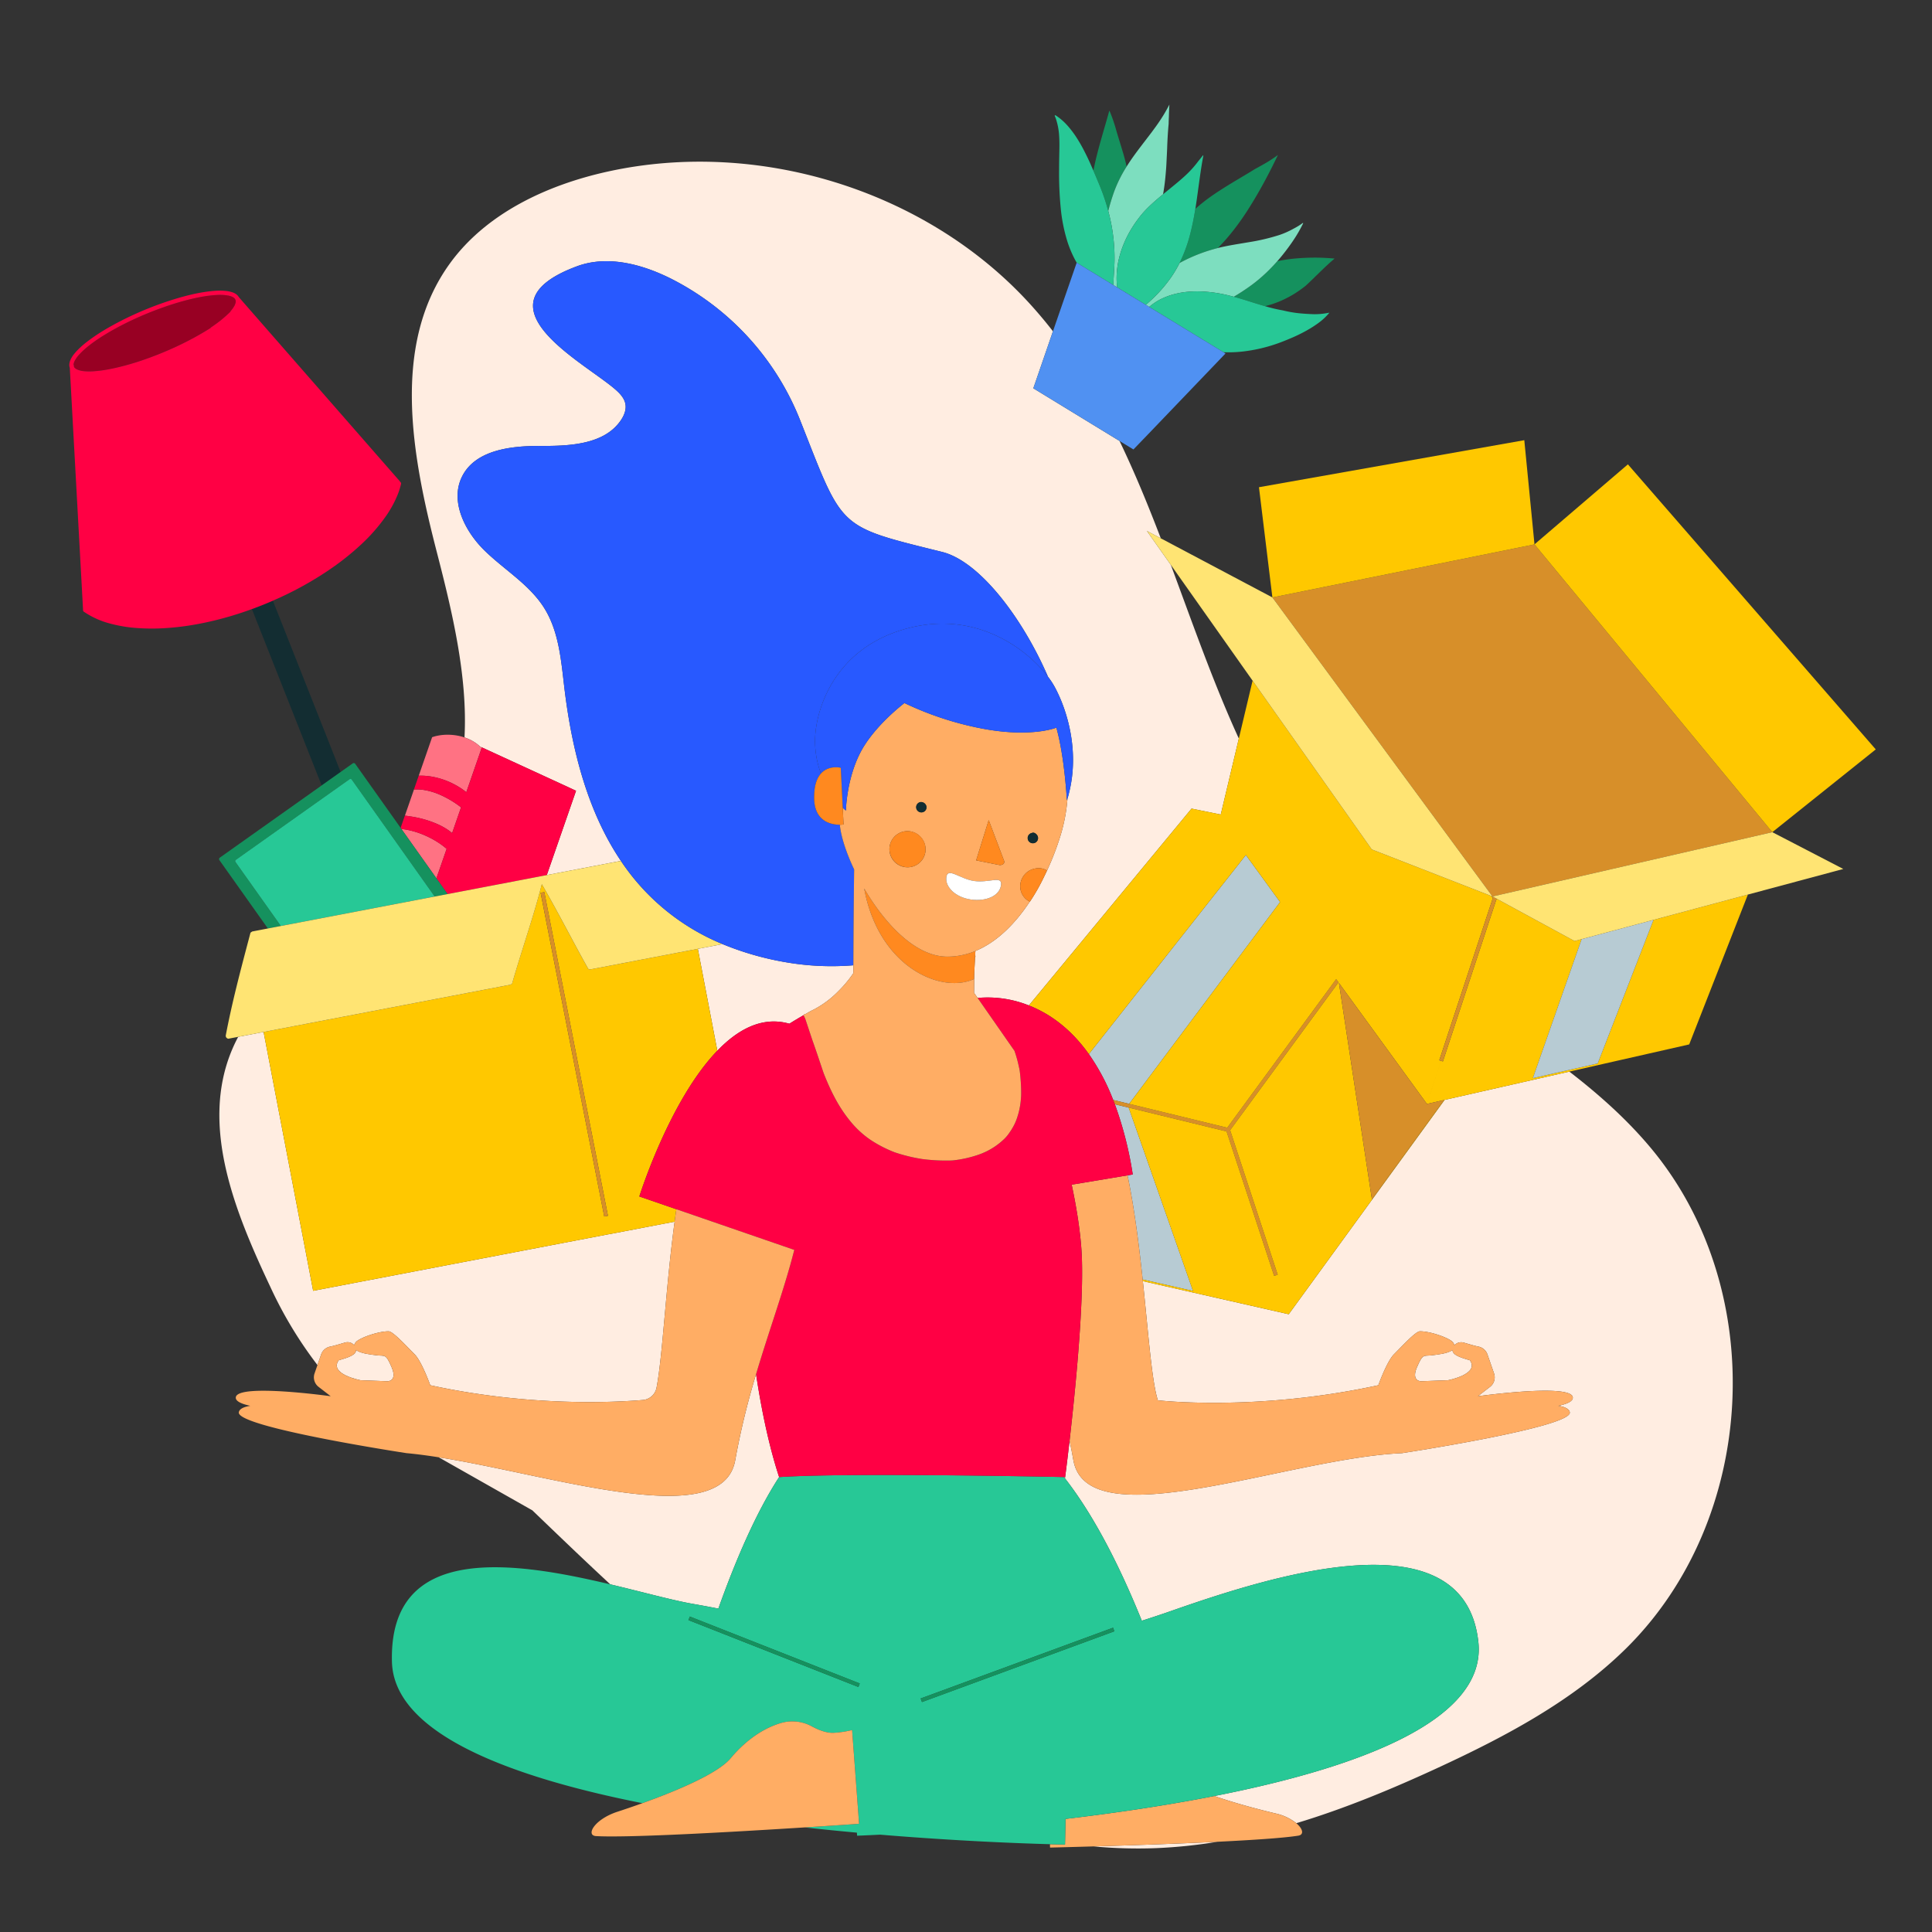 <?xml version="1.0" encoding="UTF-8"?>
<svg xmlns="http://www.w3.org/2000/svg" id="Calque_1" data-name="Calque 1" viewBox="0 0 1021 1021">
  <rect x="0" y="0" width="1021" height="1021" fill="#333333" stroke="none"/>
  <defs>
    <style>.cls-1,.cls-12,.cls-8{fill:none;}.cls-2{fill:#ffede1;}.cls-3{fill:#b7cbd3;}.cls-4{fill:#d78f29;}.cls-5{fill:#ffc800;}.cls-6{fill:#ffe473;}.cls-7{fill:#15915e;}.cls-8{stroke:#599dae;}.cls-12,.cls-8{stroke-linecap:round;stroke-linejoin:round;stroke-width:0;}.cls-9{fill:#7ddebf;}.cls-10{fill:#27c896;}.cls-11{fill:#5091f2;}.cls-12{stroke:#3a5779;}.cls-13{fill:#3a5779;}.cls-14{fill:#132d32;}.cls-15{fill:#980023;}.cls-16{fill:#f04;}.cls-17{fill:#ff7283;}.cls-18{fill:#a47257;}.cls-19{fill:#ffa288;}.cls-20{fill:#ffad64;}.cls-21{fill:#2859ff;}.cls-22{fill:#ff891f;}.cls-23{fill:#fff;}.cls-24{fill:#122d32;}</style>
  </defs>
  <title>demenagement</title>
  <path class="cls-1" d="M654.68,390.3l7.276-30.6-43.229-61.219C630.241,329.394,641.136,360.7,654.68,390.3Z"></path>
  <path class="cls-2" d="M681.056,694.526h0v0l-77.1-17.491c2.984,28.247,4.755,53.234,7.95,62.99,0,0,51.749,6.1,116.5-7.971,0,0,4.463-12.557,8.269-16.363,4.223-4.223,11.437-12.14,13.724-12.14,5.9,0,15.835,3.7,17.419,5.806a4.362,4.362,0,0,1,.788,1.547,4.884,4.884,0,0,1,4.906-1.383c2.378.664,5.4,1.629,7.874,2.132a6.275,6.275,0,0,1,4.681,4.107l3.484,10.054a6.336,6.336,0,0,1-2.115,7.089l-6.422,4.957s49.089-6.862,50.145.528c.3,2.077-2.909,3.528-7.672,4.542,3.385.522,5.725,1.559,6.088,3.376,1.583,7.918-88.677,21.641-88.677,21.641-60.312,2.639-166.269,45.57-173.659,3.695q-.925-5.242-2-10.318c-1.334,11.639-2.336,19.259-2.336,19.259l-.108.67c16.225,20.8,29.906,48.708,40.62,75.257,5.609-1.8,10.84-3.536,15.549-5.185,52.783-18.489,154.907-51.181,162.3,16.383,4.552,41.622-63.961,66.6-139.553,81.445,11,3.776,23.134,7,32.491,9.229a26.6,26.6,0,0,1,10.858,5.116c25.743-7.752,50.824-18.185,75.168-29.443,35.6-16.466,70.844-35.219,98.635-62.455,70.06-68.662,76.26-189.775,13.561-264.9-12.666-15.175-27.387-28.268-43.076-40.393l-65.912,14.952Z"></path>
  <path class="cls-2" d="M379.633,850.094c8.979-25.215,19.846-50.622,32.107-69.51h0c-5.086-15.494-9.142-34.217-12.181-54.364a404.213,404.213,0,0,0-11.008,45.422c-6.737,38.178-95.4,8.219-156.712-1.513l49.49,28.038c13.624,13.1,27.287,26.226,41.177,39.106,17.317,4.11,32.973,8.469,43.795,10.343C370.3,848.31,374.786,849.146,379.633,850.094Z"></path>
  <path class="cls-2" d="M190.607,729.416l14.252.528s5.278,0,2.111-7.39-3.473-5.778-7.918-6.334c-2.8-.349-8.5-.9-10.878-2.789-.024,2.494-3.349,3.762-9.18,5.428C173.716,726.249,190.607,729.416,190.607,729.416Z"></path>
  <path class="cls-2" d="M249.86,391.673a.675.675,0,0,0-.08-.041,22.521,22.521,0,0,1,2.021,1.306,20.207,20.207,0,0,1,1.719,1.42.32.32,0,0,0,.188.206.623.623,0,0,0,.1.049.139.139,0,0,0,.044.017l.788.363.008-.023,39.9,18.355.124.058,4.872,2.243,4.879,2.274-15.457,44.552,39.158-7.5c-16.854-24.977-25.729-56.615-29.9-91.634-1.719-14.452-2.889-29.614-10.605-41.954-7.772-12.43-21.05-20.16-31.539-30.4s-18.474-26.223-11.826-39.288c7.07-13.894,25.711-16.085,41.3-16.013s33.944-.739,42.624-13.688c1.626-2.426,2.809-5.339,2.365-8.226-.542-3.524-3.331-6.227-6.059-8.523-17.256-14.528-74.328-44.141-19.646-64.486,16.184-6.021,34.468-1.161,49.9,6.591a142.636,142.636,0,0,1,67.871,74.148c23.245,58.676,19.17,56.257,75.27,70.2,19.642,4.881,42.3,34.481,55.937,65.929a42.723,42.723,0,0,1,3.459,5.237c6.789,12.427,13.236,34.077,7.682,56.12q-.357,1.577-.832,3.057a89.388,89.388,0,0,1-3.77,19.808,142.878,142.878,0,0,1-8.626,21.541,103.554,103.554,0,0,1-7.465,13.13c-.018-.008-.034-.02-.052-.028-7.554,11.43-17.192,21.346-28.755,26.092l-.116,2.248a1.644,1.644,0,0,1-.037,1.3l-.035.087-.341,6.627-.179,11.843,1.89,2.713a58.5,58.5,0,0,1,27.093,3.956L629.69,427.328l15.441,3.126L654.68,390.3c-13.544-29.6-24.439-60.906-35.953-91.816l-12.637-17.9,7.356,3.9c-6.708-17.51-13.778-34.791-21.816-51.455L546.079,205.2l10.373-30.13c-4.309-5.538-8.857-10.923-13.694-16.124-54.494-58.586-142.259-85.665-221.4-68.313-32.441,7.113-64.569,22.219-83.7,48.734-31.021,43-19.965,101.486-6.8,152.462,8.177,31.653,16.337,65.8,14.615,97.885.456.154.91.314,1.356.492A23.743,23.743,0,0,1,249.86,391.673Z"></path>
  <path class="cls-2" d="M562.3,780.62l.6-.036-.639-.014Z"></path>
  <path class="cls-2" d="M750.918,729.943l14.252-.528s16.891-3.167,11.613-10.557c-5.831-1.666-9.155-2.934-9.18-5.428-2.376,1.885-8.082,2.44-10.878,2.789-4.444.556-4.751-1.056-7.918,6.334S750.918,729.943,750.918,729.943Z"></path>
  <path class="cls-2" d="M611.054,976.673a263.074,263.074,0,0,0,32.242-3.349c-22.117,1.081-47.446,1.918-65.3,2.443A251.09,251.09,0,0,0,611.054,976.673Z"></path>
  <path class="cls-2" d="M414.938,540.45c.744.156,1.49.333,2.237.526,2.394-1.491,4.937-3.02,7.55-4.519v0c0-.393.467-.366,1.384-.787a34.666,34.666,0,0,1,3.947-2.163,51.477,51.477,0,0,0,13.011-9.718,61.765,61.765,0,0,0,7.9-9.5q.007-2.017.016-4.169a141.278,141.278,0,0,1-35.272-1.531,156.025,156.025,0,0,1-33.856-9.655l-13.071,2.5,10.3,53.835C389.556,544.384,401.658,537.67,414.938,540.45Z"></path>
  <path class="cls-2" d="M174.468,711.639c2.514-.517,5.583-1.5,7.963-2.161a4.667,4.667,0,0,1,4.754,1.406,4.391,4.391,0,0,1,.783-1.527c1.583-2.111,11.517-5.806,17.419-5.806,2.287,0,9.5,7.917,13.724,12.14,3.806,3.806,8.269,16.363,8.269,16.363,52.1,11.326,96.847,9.105,112.341,7.805a8.064,8.064,0,0,0,7.251-6.538c3.269-17.19,4.876-53.183,9.542-87.711l-34.393,6.58,0-.024L165.494,682.15,139.307,545.358l-13.421,2.569c-1.211,2.277-2.332,4.616-3.343,7.032-16.858,40.29,1.679,85.612,20.336,125.142a217.455,217.455,0,0,0,24.89,41.284l1.951-5.63A6.342,6.342,0,0,1,174.468,711.639Z"></path>
  <path class="cls-3" d="M596.726,583.347,676.49,476.7l-18.081-24.861L575.439,557.059A112.788,112.788,0,0,1,588.295,581.3Z"></path>
  <path class="cls-3" d="M598.625,620.681l-2.751.459c3.631,17.546,6.063,36.938,7.987,55.047l26.614,6.039-34-96.883-7.3-1.777A192.693,192.693,0,0,1,598.625,620.681Z"></path>
  <path class="cls-4" d="M589.17,583.566l7.3,1.777,51.722,12.586,25.139,76.341,1.9-.625L650.08,597.262l57.275-78.125-1.235-1.7-57.565,78.521-51.829-12.612-8.432-2.052C588.589,582.044,588.882,582.8,589.17,583.566Z"></path>
  <polygon class="cls-4" points="788.73 473.752 936.582 439.781 936.602 439.776 810.924 287.68 672.418 315.722 672.418 315.722 788.73 473.752"></polygon>
  <path class="cls-5" d="M923.7,472.748l-49.865,13.374-29.489,75.868-34.289,7.778,25.784-73.456-3.737,1L791.28,475.137l-.474.115-28.28,85.68-.949-.313-7.5,22.764,9.072-2.058-38.138,52.538-17.421-114.4,46.485,63.918,7.5-22.766-.949-.313L788.91,474.62l-.819-1.117-63.154-24.609L661.956,359.7l-7.276,30.6-9.549,40.154-15.441-3.126L543.739,531.345c10.186,3.989,21.633,11.574,31.7,25.713l82.971-105.223L676.49,476.7l-79.764,106.65,51.829,12.612,57.565-78.521,1.235,1.7L650.08,597.262l25.153,76.382-1.9.625-25.139-76.341-51.722-12.586,34,96.883-26.614-6.039q.045.425.09.849l77.1,17.491v0h0l82.373-113.264,65.912-14.952,63.36-14.373Z"></path>
  <polygon class="cls-3" points="810.054 569.767 844.343 561.989 873.832 486.121 835.838 496.311 810.054 569.767"></polygon>
  <polygon class="cls-4" points="788.73 473.752 788.73 473.752 788.091 473.503 788.91 474.62 760.628 560.306 761.577 560.619 754.08 583.385 707.595 519.467 725.015 633.863 763.153 581.325 754.082 583.383 761.577 560.619 762.526 560.933 790.806 475.252 791.28 475.137 788.73 473.752"></polygon>
  <polygon class="cls-5" points="936.605 439.775 991.279 396.032 860.292 245.394 810.926 287.681 936.603 439.776 936.605 439.775 936.605 439.775"></polygon>
  <polygon class="cls-6" points="618.727 298.484 661.956 359.703 724.937 448.894 788.091 473.503 788.73 473.752 788.73 473.752 791.28 475.137 832.101 497.314 835.838 496.311 873.832 486.121 923.698 472.748 974.128 459.223 936.605 439.775 936.605 439.775 936.603 439.776 936.582 439.781 788.73 473.752 672.418 315.722 672.418 315.722 613.447 284.485 606.09 280.588 618.727 298.484"></polygon>
  <polygon class="cls-5" points="672.416 315.72 810.926 287.678 805.54 232.625 665.321 257.475 672.416 315.72"></polygon>
  <path class="cls-7" d="M579.787,94.845c.946,2.246,1.926,4.569,2.785,6.891,1.211,3.284,2.244,6.548,3.107,9.768.274-1.095.556-2.185.862-3.251q.556-1.923,1.169-3.826c.372-1.154.876-2.671,1.452-4.184a70.531,70.531,0,0,1,6.219-12.232c-.464-2.131-1.017-4.307-1.684-6.589-.752-2.565-1.537-5.115-2.322-7.669l-.423-1.373q-.579-1.878-1.117-3.765-.218-.761-.453-1.607c-.775-2.43-1.563-4.86-2.53-7.221.007.02.017.046.026.066q-.27-.655-.56-1.3l-.011.005a.264.264,0,0,0-.143.169c-.792,2.92-1.651,5.878-2.479,8.734q-.643,2.2-1.271,4.405c-1.232,4.309-2.521,8.951-3.6,13.676-.367,1.589-.688,3.129-.987,4.651.549,1.284,1.072,2.527,1.554,3.676Zm10.068-26.156-.008-.028Z"></path>
  <path class="cls-8" d="M589.855,68.689l-.008-.028"></path>
  <path class="cls-7" d="M623.359,139.005q1.952-1.08,3.963-2.045a87.049,87.049,0,0,1,16.256-5.874c1.462-1.476,2.847-2.951,4.122-4.4,1.861-2.11,3.748-4.428,5.6-6.9,2.08-2.766,4.058-5.606,5.87-8.434,2.922-4.56,5.8-9.423,8.544-14.457,1.292-2.364,2.58-4.813,3.832-7.286,1.148-2.25,2.253-4.515,3.361-6.784l.323-.662a.37.37,0,0,0,.046-.2,76.017,76.017,0,0,1-7.761,4.984c-1.447.826-2.908,1.625-4.373,2.416-2.47,1.543-4.908,3-7.229,4.375l-.424.25-.425.252-.145.1-.005-.008c-2.947,1.74-5.785,3.476-8.428,5.15-3.079,1.941-5.754,3.745-8.174,5.521-2.251,1.651-4.456,3.454-6.607,5.371-.785,4.849-1.616,8.944-2.6,12.8A78.04,78.04,0,0,1,623.359,139.005Z"></path>
  <path class="cls-7" d="M668.406,144.833a79.56,79.56,0,0,1-6.837,5.688c-1.706,1.257-3.522,2.511-5.4,3.728-1.369.89-2.76,1.738-4.16,2.566.53.144,1.068.293,1.625.452,2.53.719,5.079,1.525,7.546,2.3,2.418.761,4.889,1.532,7.368,2.244a55.8,55.8,0,0,0,7.631-2.525c1.207-.5,2.434-1.073,3.754-1.745,1.5-.761,2.853-1.521,4.119-2.312,1.4-.876,2.806-1.831,4.172-2.841.6-.442,1.185-.9,1.757-1.351,5.148-4.717,9.917-9.848,15.261-14.349h0a.405.405,0,0,0-.2-.067c-2.939-.25-5.552-.4-8-.451-2.575-.054-5.255-.011-8.2.14-2.981.151-5.68.4-8.257.751-1.77.244-3.618.57-5.581.974l-.086.1C672.634,140.7,670.5,142.9,668.406,144.833Z"></path>
  <path class="cls-9" d="M587.71,104.426q-.617,1.9-1.169,3.826c-.306,1.066-.587,2.157-.862,3.251.7,2.626,1.295,5.224,1.757,7.774a95.131,95.131,0,0,1,1.558,18.2c-.034,2.426-.189,4.887-.336,7.267q-.072,1.162-.141,2.326c-.064,1.14-.117,2.347-.153,3.563l2.031,1.239a39.8,39.8,0,0,1-.172-8.157,46.249,46.249,0,0,1,1.272-7.728,54,54,0,0,1,2.531-7.5,58.8,58.8,0,0,1,3.553-7.033,65.84,65.84,0,0,1,4.537-6.629c.937-1.207,1.891-2.334,2.832-3.349,1.056-1.13,2.183-2.251,3.343-3.328,2.179-2.028,4.456-3.943,6.362-5.488.221-1.312.434-2.623.616-3.915.4-2.819.709-5.849,1-9.827.1-1.419.171-2.84.236-4.264l.043-.928.1-1.946c.052-1.083.107-2.171.147-3.256.136-3.978.316-7.28.558-10.394v.006c.072-.935.153-1.835.238-2.706q.018-1.74.12-3.478c.06-2.236.131-4.47.282-6.7a88.941,88.941,0,0,1-6.827,11.141c-.923,1.291-1.924,2.66-2.924,3.985-.57.753-1.144,1.5-1.716,2.245l-1.344,1.758-1.043,1.364c-1.66,2.177-3.376,4.428-5,6.692-1.37,1.9-2.611,3.753-3.754,5.579a70.531,70.531,0,0,0-6.219,12.232C588.586,101.754,588.082,103.271,587.71,104.426Z"></path>
  <path class="cls-9" d="M623.359,139.005c-.294.588-.592,1.169-.9,1.736-.773,1.423-1.588,2.8-2.419,4.1-.819,1.269-1.755,2.588-2.94,4.151a72.695,72.695,0,0,1-6.762,7.69c-1.11,1.1-2.284,2.2-3.589,3.363-.439.39-.835.736-1.216,1.063l1.788,1.091a29.793,29.793,0,0,1,5.917-3.993,36.572,36.572,0,0,1,7.318-2.761,43.794,43.794,0,0,1,7.684-1.283,54.79,54.79,0,0,1,7.993-.062,74.314,74.314,0,0,1,7.7.894c2.47.421,5.075,1.009,8.079,1.825,1.4-.828,2.791-1.677,4.16-2.566,1.874-1.218,3.69-2.472,5.4-3.728a79.56,79.56,0,0,0,6.837-5.688c2.1-1.937,4.228-4.129,6.519-6.7l.086-.1c1.865-2.1,3.767-4.461,5.8-7.228,1.63-2.212,3.028-4.263,4.272-6.278,1.256-2.033,2.44-4.18,3.522-6.374a.341.341,0,0,0-.035-.394,33.659,33.659,0,0,1-4.346,2.757q-.334.18-.672.355a44.377,44.377,0,0,1-7.427,3.306c-.017.005-.038.013-.061.018,0,0,0,0-.008.005a107.284,107.284,0,0,1-16.18,3.8c-1.111.192-2.219.375-3.326.559-1.576.259-3.153.523-4.727.8-2.26.4-4.926.9-7.64,1.56-.2.049-.4.105-.606.156a87.049,87.049,0,0,0-16.256,5.874Q625.314,137.921,623.359,139.005Z"></path>
  <path class="cls-10" d="M604.948,111.473c-.941,1.015-1.895,2.141-2.832,3.349a65.84,65.84,0,0,0-4.537,6.629,58.8,58.8,0,0,0-3.553,7.033,54,54,0,0,0-2.531,7.5,46.249,46.249,0,0,0-1.272,7.728,39.8,39.8,0,0,0,.172,8.157l14.43,8.8.707.431c.381-.328.777-.673,1.216-1.063,1.3-1.158,2.479-2.261,3.589-3.363a72.695,72.695,0,0,0,6.762-7.69c1.185-1.563,2.121-2.882,2.94-4.151.831-1.3,1.646-2.674,2.419-4.1.307-.567.605-1.148.9-1.736a78.04,78.04,0,0,0,5.75-15.826c.979-3.857,1.811-7.952,2.6-12.8.294-1.82.583-3.737.869-5.8.232-1.647.455-3.3.682-4.955.283-2.054.562-4.11.852-6.165.58-4.088,1.11-7.519,1.789-10.979a.415.415,0,0,0-.159-.414q-1.072,1.428-2.219,2.8l-.22.262a53.537,53.537,0,0,1-6.66,7.441c-2.423,2.291-5.052,4.426-7.594,6.5l-.308.25.107-.085-1.708,1.391-1.707,1.39.128-.077c-.289.231-.592.476-.9.727-1.906,1.545-4.183,3.461-6.362,5.488C607.131,109.222,606,110.343,604.948,111.473Z"></path>
  <path class="cls-10" d="M653.637,157.268c-.556-.159-1.095-.308-1.625-.452-3-.817-5.609-1.4-8.079-1.825a74.314,74.314,0,0,0-7.7-.894,54.79,54.79,0,0,0-7.993.062,43.794,43.794,0,0,0-7.684,1.283,36.572,36.572,0,0,0-7.318,2.761,29.793,29.793,0,0,0-5.917,3.993l39.243,23.943.51.02a68.016,68.016,0,0,0,9.549-.38,82.892,82.892,0,0,0,18.569-4.29c2.139-.756,4.42-1.661,7.18-2.84s5.235-2.385,7.532-3.646a60.4,60.4,0,0,0,6.924-4.38,30.594,30.594,0,0,0,5.615-5.258.264.264,0,0,0,.066-.122c-1.253.244-2.515.447-3.786.586a33.6,33.6,0,0,1-4.281.212c-.736-.012-1.473-.049-2.208-.085-.769-.042-1.534-.082-2.3-.133-1.6-.108-3.2-.24-4.792-.441q-2.274-.287-4.519-.748-1.387-.285-2.766-.621c-1.608-.279-3.328-.635-5.112-1.07-1.4-.343-2.8-.729-4.193-1.13-2.479-.711-4.95-1.483-7.368-2.244C658.716,158.793,656.168,157.987,653.637,157.268Z"></path>
  <path class="cls-10" d="M588.365,150.631c.036-1.216.088-2.423.153-3.563q.067-1.163.141-2.326c.148-2.38.3-4.841.336-7.267a95.131,95.131,0,0,0-1.558-18.2c-.462-2.55-1.054-5.148-1.757-7.774-.862-3.22-1.9-6.484-3.107-9.768-.859-2.322-1.84-4.645-2.785-6.891l-.413-.98c-.482-1.149-1.005-2.392-1.554-3.676s-1.118-2.593-1.7-3.9c-1.08-2.41-2.273-4.867-3.546-7.3a79.009,79.009,0,0,0-4.11-6.981c-.663-1-1.423-2.048-2.322-3.211-.8-1.031-1.632-2.02-2.486-2.938a30.3,30.3,0,0,0-5.492-4.708.461.461,0,0,0-.208-.066.259.259,0,0,0-.113-.15.31.31,0,0,0-.284-.016.292.292,0,0,0-.127.382c.25.595.479,1.191.684,1.8a35.14,35.14,0,0,1,1.606,8.676c.2,2.931.156,5.927.089,8.738-.074,3.189-.115,6.356-.12,9.415a187.54,187.54,0,0,0,.851,19.872,86.163,86.163,0,0,0,3.718,18.4,59.922,59.922,0,0,0,3.328,8.032c.437.869.916,1.732,1.413,2.591v0Z"></path>
  <path class="cls-11" d="M591.63,233.03l7.351,4.491,7.469-7.74L647.6,186.846l-.008-.081-.805-.491-.219-.134L607.321,162.2l-1.788-1.091-.707-.431-14.43-8.8-2.031-1.239L569,138.815v0l-11.5,33.206-1.05,3.049L546.079,205.2Zm-11.6-68.575c-.036,0-.075.007-.113.011l.049-.007Zm-.119.011h.005l-.021,0Zm15.737,29.346a.633.633,0,0,1,.087.013A.633.633,0,0,0,595.649,193.812Zm15.016,8.639,0-.009,0-.006,0-.01.006.016h0l0,.01ZM624.25,193.6l.162.023Zm-59.737-20.691c-.029-.043-.064-.084-.093-.128C564.448,172.83,564.484,172.871,564.512,172.914Z"></path>
  <path class="cls-12" d="M564.419,172.786c.029.043.064.084.093.128"></path>
  <path class="cls-13" d="M610.662,202.441l-.006-.016,0,.01,0,.006,0,.009h0l0-.01Z"></path>
  <path class="cls-12" d="M595.737,193.825a.633.633,0,0,0-.087-.013"></path>
  <path class="cls-13" d="M580.031,164.455l-.064,0-.049.007C579.956,164.462,580,164.457,580.031,164.455Z"></path>
  <path class="cls-13" d="M579.912,164.466l-.016,0,.021,0Z"></path>
  <path class="cls-12" d="M624.412,193.628l-.162-.023"></path>
  <path class="cls-14" d="M151.243,335.236q-3.519-8.893-7.035-17.782-5.431,2.362-11.082,4.438l6.907,17.456q14.977,37.858,29.957,75.719l10.025-7.108Q165.63,371.6,151.243,335.236Z"></path>
  <path class="cls-15" d="M121.911,164.6l-.244.078.175-.2a17.062,17.062,0,0,0,2.143-3.034,10.567,10.567,0,0,0,.519-1.427,4.221,4.221,0,0,0,.073-.9,3.994,3.994,0,0,0-.117-.611,2.834,2.834,0,0,0-.236-.487,3.932,3.932,0,0,0-.464-.5,5.186,5.186,0,0,0-.84-.579,11.4,11.4,0,0,0-1.995-.684,25.993,25.993,0,0,0-6.656-.345,66.171,66.171,0,0,0-8.71,1.131c-1.332.255-2.663.543-3.983.851-4.059.944-8.244,2.143-12.793,3.662-1.475.5-2.94,1.015-4.444,1.566a178.607,178.607,0,0,0-16.825,7.147,146.759,146.759,0,0,0-13.235,7.306l-.214.137-.3.184-.463.3-.625.41-.736.476c-1.341.91-2.418,1.67-3.412,2.4l-.121.1-.171.129-.307.232-.14.115-.167.122-.476.376-.549.423-.129.12-.2.161a40.434,40.434,0,0,0-4.549,4.273,16.325,16.325,0,0,0-2.233,3.145l-.167.351a9.432,9.432,0,0,0-.389,1.143l-.01.181-.031.281-.025.139a1.415,1.415,0,0,1,.219.869l.048.288.1.186.118.155.117.112a1.319,1.319,0,0,0,.212.208,6.358,6.358,0,0,0,.9.6,10.151,10.151,0,0,0,1.925.663l.2.051.157.027.18.037.242.038.146.023.149.037.188.008.155.026c.666.079,1.409.129,2.276.157l.184,0,.2,0c.521.012,1.03.01,1.56,0,.32-.017.648-.03.925-.038a66.692,66.692,0,0,0,8.8-1.138c1.343-.257,2.672-.544,4-.854,4.1-.953,8.263-2.141,12.735-3.634a180.485,180.485,0,0,0,19.024-7.631,160.076,160.076,0,0,0,17.861-9.756l-.294.046c2.291-1.536,4.15-2.891,5.848-4.265C118.8,167.551,120.343,166.15,121.911,164.6Z"></path>
  <path class="cls-16" d="M173.611,301.385l.118-.094a138.2,138.2,0,0,0,17.209-13.644,93.7,93.7,0,0,0,13.512-15.6l.139-.206.148-.223.295-.448.081-.127c.662-1.038,1.287-2.063,1.9-3.13a57.106,57.106,0,0,0,2.631-5.289c.541-1.238.994-2.42,1.387-3.619l.044-.183.043-.147.076-.186.059-.192.051-.167.037-.159.076-.214.029-.147c.175-.563.321-1.123.455-1.679a1.176,1.176,0,0,0-.055-.871,1.157,1.157,0,0,0-.442-.476.642.642,0,0,0-.192-.347l-19.135-21.877-8.114-9.283L149.1,183.214l-.272-.317-3.883-4.436-3.879-4.437-1.66-1.9-3.957-4.528-4.6-5.266-4.6-5.261-.076-.133a5.531,5.531,0,0,0-1.623-1.635,8.632,8.632,0,0,0-2.19-.968,14.954,14.954,0,0,0-3.042-.581,33.7,33.7,0,0,0-6.154-.031c-1.933.146-3.964.4-6.391.8-.586.1-1.174.209-1.761.321-3.33.637-6.958,1.531-11.091,2.731a176.132,176.132,0,0,0-18.19,6.5c-4.238,1.794-8.17,3.621-11.686,5.429-1.6.81-3.25,1.691-4.908,2.616l-.48.265-.163.093-.273.152-.271.152-.208.118-.2.112-.2.116c-.065.04-.135.082-.206.117-3.063,1.768-5.685,3.429-8.016,5.078l-.226.155-.232.162c-.875.621-1.744,1.256-2.589,1.916a46.167,46.167,0,0,0-3.8,3.207,31.217,31.217,0,0,0-2.752,2.887l-.115.134-.211.264a12.684,12.684,0,0,0-2.034,3.343,6.543,6.543,0,0,0-.485,1.8,4.356,4.356,0,0,0,.06,1.658,5.093,5.093,0,0,0,.154.543q.392,7.3.8,14.61.989,18.167,1.989,36.342l1.255,22.926,1.418,25.919.377,6.84q.567,10.268,1.12,20.533l.018.354.017.237a1.034,1.034,0,0,0,.158.815,1.177,1.177,0,0,0,.126.189,1.11,1.11,0,0,0,.426.3,44.4,44.4,0,0,0,13.787,6.128,74.087,74.087,0,0,0,14.567,2.347,109.4,109.4,0,0,0,14.806-.011,141.817,141.817,0,0,0,16.037-1.993c.611-.111,1.212-.221,1.808-.335a176.075,176.075,0,0,0,20.829-5.395q3.38-1.1,6.685-2.316,5.656-2.065,11.082-4.437A181.389,181.389,0,0,0,173.611,301.385Zm-62.13-128.174a160.076,160.076,0,0,1-17.861,9.756A180.485,180.485,0,0,1,74.6,190.6c-4.472,1.493-8.639,2.681-12.735,3.634-1.327.31-2.657.6-4,.854a66.692,66.692,0,0,1-8.8,1.138c-.277.009-.605.021-.925.038-.529.007-1.038.009-1.56,0l-.2,0-.184,0c-.866-.027-1.61-.078-2.276-.157l-.155-.026-.188-.008-.149-.037-.146-.023-.242-.038-.18-.037L42.7,195.9l-.2-.051a10.151,10.151,0,0,1-1.925-.663,6.358,6.358,0,0,1-.9-.6,1.319,1.319,0,0,1-.212-.208l-.117-.112-.118-.155-.1-.186-.048-.288a1.415,1.415,0,0,0-.219-.869l.025-.139.031-.281.01-.181a9.432,9.432,0,0,1,.389-1.143l.167-.351a16.325,16.325,0,0,1,2.233-3.145,40.434,40.434,0,0,1,4.549-4.273l.2-.161.129-.12.549-.423.476-.376.167-.122.14-.115.307-.232.171-.129.121-.1c.994-.727,2.071-1.487,3.412-2.4l.736-.476.625-.41.463-.3.3-.184.214-.137a146.759,146.759,0,0,1,13.235-7.306,178.607,178.607,0,0,1,16.825-7.147c1.5-.551,2.969-1.066,4.444-1.566,4.549-1.519,8.734-2.718,12.793-3.662,1.32-.308,2.651-.6,3.983-.851a66.171,66.171,0,0,1,8.71-1.131,25.993,25.993,0,0,1,6.656.345,11.4,11.4,0,0,1,1.995.684,5.186,5.186,0,0,1,.84.579,3.932,3.932,0,0,1,.464.5,2.834,2.834,0,0,1,.236.487,3.994,3.994,0,0,1,.117.611,4.221,4.221,0,0,1-.073.9,10.567,10.567,0,0,1-.519,1.427,17.062,17.062,0,0,1-2.143,3.034l-.175.2.244-.078c-1.568,1.546-3.111,2.947-4.876,4.388-1.7,1.374-3.557,2.729-5.848,4.265Z"></path>
  <path class="cls-17" d="M224.116,409.965a36.074,36.074,0,0,1,4.607.557l-.055-.012.081.016-.025,0a40.494,40.494,0,0,1,9.827,3.2l-.006,0a43.469,43.469,0,0,1,4.738,2.638c1.09.7,2.13,1.478,3.146,2.283q4.1-11.824,8.208-23.648l-.788-.363a.139.139,0,0,1-.044-.017.623.623,0,0,1-.1-.049.32.32,0,0,1-.188-.206,20.207,20.207,0,0,0-1.719-1.42,22.521,22.521,0,0,0-2.021-1.306.675.675,0,0,1,.08.041,23.743,23.743,0,0,0-3.03-1.462c-.446-.178-.9-.338-1.356-.492-.617-.209-1.239-.4-1.869-.568a29.217,29.217,0,0,0-3.654-.681,30.6,30.6,0,0,0-3.527-.2,27.876,27.876,0,0,0-3.31.213q-.788.105-1.568.254c-.52.1-1.041.215-1.555.344a.2.2,0,0,1-.054.016c-.531.148-1.054.315-1.573.49q-3.53,10.168-7.058,20.337C222.24,409.9,223.178,409.915,224.116,409.965Z"></path>
  <path class="cls-17" d="M218.77,431.759l.081.016h0a54.841,54.841,0,0,1,13.194,4.125l-.006,0a37.374,37.374,0,0,1,3.731,2.042,28.2,28.2,0,0,1,3.165,2.306l1.375-3.963q1.67-4.809,3.338-9.618a51.976,51.976,0,0,0-11.814-6.952,34.492,34.492,0,0,0-7.711-2.219,24.024,24.024,0,0,0-5.352-.26l-4.795,13.816q2.451.282,4.873.727Z"></path>
  <path class="cls-17" d="M229.907,389.1l.029-.006a.169.169,0,0,0,.048-.015A.391.391,0,0,1,229.907,389.1Z"></path>
  <path class="cls-17" d="M231.619,445.271a48.563,48.563,0,0,0-7.71-4.06,44.06,44.06,0,0,0-8.385-2.607c-1.116-.229-2.243-.392-3.377-.508L224.3,455.232l6.331,8.929q2.7-7.783,5.4-15.567A41.114,41.114,0,0,0,231.619,445.271Z"></path>
  <path class="cls-16" d="M212.146,438.1c1.135.116,2.261.28,3.377.508a44.06,44.06,0,0,1,8.385,2.607,48.563,48.563,0,0,1,7.71,4.06,41.114,41.114,0,0,1,4.414,3.323q-2.7,7.783-5.4,15.567l3.521,4.966,2.385,3.363,46.581-8.917,5.849-1.12L304.424,417.9l-4.879-2.274-4.872-2.243-.124-.058-39.9-18.355-.008.023q-4.1,11.824-8.208,23.648c-1.016-.8-2.056-1.58-3.146-2.283a43.469,43.469,0,0,0-4.738-2.638l.006,0a40.494,40.494,0,0,0-9.827-3.2,36.074,36.074,0,0,0-4.607-.557c-.939-.05-1.877-.069-2.812-.044h-.014l-2.541,7.31h.019a24.024,24.024,0,0,1,5.352.26,34.492,34.492,0,0,1,7.711,2.219,51.976,51.976,0,0,1,11.814,6.952q-1.67,4.809-3.338,9.618l-1.375,3.963a28.2,28.2,0,0,0-3.165-2.306,37.374,37.374,0,0,0-3.731-2.042l.006,0a54.841,54.841,0,0,0-13.194-4.125q-2.423-.448-4.873-.727l-.02,0-2.238,6.443Z"></path>
  <path class="cls-16" d="M218.77,431.759l.077.015h0Z"></path>
  <path class="cls-16" d="M228.668,410.51l.055.012.025,0Z"></path>
  <path class="cls-7" d="M142.434,480.926l-8.986-12.673-2.206-3.112-2.2-3.1-2.273-3.2-2.261-3.193a1,1,0,0,1-.2-.41.747.747,0,0,1-.008-.226.8.8,0,0,1,.291-.572l2.574-1.827,2.632-1.87,9.625-6.823,3.03-2.148,25.537-18.112,11.659-8.262,3.806-2.7,1.183-.837a1.078,1.078,0,0,1,.414-.2.671.671,0,0,1,.217-.006.81.81,0,0,1,.581.291q2.144,3.02,4.281,6.037l13.524,19.07,13.527,19.072L225.609,468l4.109,5.794,6.819-1.305-2.385-3.363-3.521-4.966-6.331-8.929L212.146,438.1l-.431-.608-3.224-4.545-15.809-22.289q-2.5-3.533-5-7.057a.948.948,0,0,0-.663-.333.823.823,0,0,0-.242.011,1.2,1.2,0,0,0-.476.226l-1.383.979-4.449,3.158-.452.32-10.025,7.108-3.151,2.234-29.846,21.164q-7.427,5.262-14.854,10.536l-3.015,2.139-3.007,2.133a.946.946,0,0,0-.333.656.9.9,0,0,0,.012.253,1.225,1.225,0,0,0,.225.47l2.645,3.73,2.654,3.742,2.571,3.624,2.582,3.639,10.5,14.813,4.589,6.469,6.852-1.312Z"></path>
  <path class="cls-10" d="M225.609,468l-8.426-11.885-13.527-19.072-13.524-19.07q-2.139-3.021-4.281-6.037a.81.81,0,0,0-.581-.291.671.671,0,0,0-.217.006,1.078,1.078,0,0,0-.414.2l-1.183.837-3.806,2.7-11.659,8.262-25.537,18.112-3.03,2.148-9.625,6.823-2.632,1.87-2.574,1.827a.8.8,0,0,0-.291.572.747.747,0,0,0,.008.226,1,1,0,0,0,.2.41l2.261,3.193,2.273,3.2,2.2,3.1,2.206,3.112,8.986,12.673,5.983,8.433,58.469-11.193,22.832-4.371Z"></path>
  <path class="cls-18" d="M286.334,467.277c-.027.106-.056.211-.083.318l.239-.046C286.437,467.459,286.386,467.366,286.334,467.277Z"></path>
  <path class="cls-5" d="M379.075,555.265l-10.3-53.835-11.952,2.288-44.737,8.564a1.737,1.737,0,0,1-.366,0,1,1,0,0,1-1.034-.593c-3.59-6.373-7.254-13.226-9.959-18.285l-.352-.656c-4.47-8.334-9.089-16.944-13.89-25.2l-.239.046c-2.732,10.669-6.069,21.235-9.018,30.569l-.093.3c-2.151,6.832-4.375,13.9-6.391,20.933a1.121,1.121,0,0,1-.443.718.7.7,0,0,1-.268.122.338.338,0,0,1-.228-.016.765.765,0,0,1-.4.234l-2.771.53-45.777,8.763-51.931,9.941-29.626,5.671L165.494,682.15l156.623-29.983,0,.024,34.393-6.58q.445-3.3.932-6.569l-19.572-6.749S353.727,581.578,379.075,555.265Zm-59.754,87.619L285.688,471.827l1.963-.386L321.284,642.5Z"></path>
  <path class="cls-6" d="M168.933,539.687l51.931-9.941,45.777-8.763,2.771-.53a.765.765,0,0,0,.4-.234.338.338,0,0,0,.228.016.7.7,0,0,0,.268-.122,1.121,1.121,0,0,0,.443-.718c2.016-7.036,4.24-14.1,6.391-20.933l.093-.3c2.949-9.334,6.285-19.9,9.018-30.569.027-.106.056-.211.083-.318.052.09.1.182.155.272,4.8,8.26,9.42,16.87,13.89,25.2l.352.656c2.705,5.059,6.369,11.912,9.959,18.285a1,1,0,0,0,1.034.593,1.737,1.737,0,0,0,.366,0l44.737-8.564,11.952-2.288,13.071-2.5a118.594,118.594,0,0,1-53.725-43.972l-39.158,7.5-5.849,1.12-46.581,8.917-6.819,1.305-22.832,4.371-58.469,11.193-6.852,1.312-3.869.741-4.289.821a.8.8,0,0,0-.463.3l-.018,0a.551.551,0,0,0-.251.111,1.184,1.184,0,0,0-.431.747l-.828,3.138c-4.328,16.364-8.8,33.28-12.093,50.58a1.522,1.522,0,0,0,.124.936,1.257,1.257,0,0,0,.618.633.84.84,0,0,0,.712.228l5.11-.978,13.421-2.569Z"></path>
  <rect class="cls-4" x="302.485" y="469.997" width="2.001" height="174.331" transform="translate(-101.741 68.978) rotate(-11.118)"></rect>
  <path class="cls-19" d="M562.792,781.254l.108-.67-.6.036C562.465,780.829,562.628,781.044,562.792,781.254Z"></path>
  <path class="cls-20" d="M641.7,949.154c-26.267,5.159-53.388,9.1-78.6,12.084l-.274,13.54s-2.829-.042-7.96-.182l.048,1.792s9.321-.218,23.07-.622c17.858-.524,43.187-1.362,65.3-2.443,18.779-.918,35.238-2.01,42.825-3.235,3.11-.5,2.5-3.586-1.067-6.59a26.6,26.6,0,0,0-10.858-5.116C664.838,956.15,652.705,952.931,641.7,949.154Z"></path>
  <path class="cls-10" d="M563.108,961.238c25.209-2.987,52.329-6.925,78.6-12.084,75.593-14.848,144.106-39.823,139.553-81.445-7.39-67.563-109.513-34.872-162.3-16.383-4.709,1.649-9.94,3.388-15.549,5.185-10.714-26.55-24.4-54.454-40.62-75.257-.164-.21-.327-.425-.491-.634l-.04-.05c-9.083-.194-114.5-2.375-150.52.013-12.262,18.888-23.128,44.3-32.107,69.51-4.847-.947-9.33-1.783-13.336-2.477-10.822-1.874-26.478-6.233-43.795-10.343-51.25-12.163-117.07-22.14-115.373,40.962,1.012,37.631,61.528,60.639,132.361,74.689,18.406-6.609,39.837-15.668,46.571-23.676,9.75-11.594,19.5-16.587,26.671-18.7a21.446,21.446,0,0,1,16.117,1.687c3.2,1.764,7.511,3.6,11.435,3.515a53.529,53.529,0,0,0,10.022-1.473L454,963.817s-11.87.833-28.781,1.91c9.407,1.036,18.653,1.955,27.63,2.77l.1,1.613s4.394-.15,12.147-.549c41.132,3.411,75.029,4.633,89.786,5.036,5.131.14,7.96.182,7.96.182Zm25.8-99.16-101.684,37.4-.69-1.877,101.685-37.4Zm-225.083-5.917.732-1.861,89.8,35.359-.732,1.861Z"></path>
  <path class="cls-20" d="M454,963.817l-3.692-49.542a53.529,53.529,0,0,1-10.022,1.473c-3.924.089-8.232-1.751-11.435-3.515a21.446,21.446,0,0,0-16.117-1.687c-7.172,2.115-16.921,7.108-26.671,18.7-6.734,8.008-28.165,17.067-46.571,23.676-4.675,1.679-9.157,3.2-13.151,4.506-12.324,4.026-16.931,12.551-11.376,12.883,16.983,1.016,74.745-2.325,110.253-4.587C442.128,964.65,454,963.817,454,963.817Z"></path>
  <path class="cls-20" d="M566.346,626.061c3.179,14.753,5.026,28.41,5.392,38.732.931,26.285-3.581,71.047-6.5,96.532q1.061,5.083,2,10.318c7.39,41.875,113.347-1.056,173.659-3.695,0,0,90.26-13.724,88.677-21.641-.363-1.817-2.7-2.854-6.088-3.376,4.763-1.014,7.968-2.465,7.672-4.542-1.056-7.39-50.145-.528-50.145-.528l6.422-4.957a6.336,6.336,0,0,0,2.115-7.089l-3.484-10.054a6.275,6.275,0,0,0-4.681-4.107c-2.471-.5-5.5-1.468-7.874-2.132A4.884,4.884,0,0,0,768.6,710.9a4.362,4.362,0,0,0-.788-1.547c-1.583-2.111-11.517-5.806-17.419-5.806-2.287,0-9.5,7.917-13.724,12.14-3.806,3.806-8.269,16.363-8.269,16.363-64.748,14.075-116.5,7.971-116.5,7.971-3.2-9.756-4.965-34.743-7.95-62.99q-.045-.424-.09-.849c-1.925-18.109-4.357-37.5-7.987-55.047Zm182.461,96.493c3.167-7.39,3.473-5.778,7.918-6.334,2.8-.349,8.5-.9,10.878-2.789.024,2.494,3.348,3.762,9.18,5.428,5.278,7.39-11.613,10.557-11.613,10.557l-14.252.528S745.64,729.943,748.807,722.554Z"></path>
  <path class="cls-21" d="M564.132,422.026q.472-1.481.832-3.057c-.248.985-.525,1.97-.822,2.956C564.138,421.958,564.134,421.992,564.132,422.026Z"></path>
  <path class="cls-21" d="M450.977,510.115c.059-14.581.175-33.423.408-50.649-4.269-9.028-6.978-17.521-7.541-23.445-.005-.06-.009-.12-.014-.18-4.3.009-14.172-1.5-13.552-15.6.129-5.732,1.612-9.274,3.567-11.449a48.964,48.964,0,0,1-3.113-16.433c-.341-15.045,8.914-50.248,49.832-60.551,36.068-9.082,62.548,11.714,73.257,25.8-13.638-31.448-36.3-61.048-55.937-65.929-56.1-13.943-52.025-11.523-75.27-70.2a142.636,142.636,0,0,0-67.871-74.148c-15.431-7.752-33.715-12.613-49.9-6.591-54.682,20.345,2.39,49.957,19.646,64.486,2.728,2.3,5.517,5,6.059,8.523.444,2.887-.739,5.8-2.365,8.226-8.68,12.949-27.035,13.761-42.624,13.688s-34.23,2.119-41.3,16.013c-6.649,13.065,1.337,29.046,11.826,39.288s23.767,17.972,31.539,30.4c7.716,12.34,8.886,27.5,10.605,41.954,4.166,35.019,13.042,66.657,29.9,91.634a118.594,118.594,0,0,0,53.725,43.972,156.025,156.025,0,0,0,33.856,9.655A141.278,141.278,0,0,0,450.977,510.115Z"></path>
  <path class="cls-16" d="M516.646,527.39l19.475,27.959a65.125,65.125,0,0,1,2.3,8.271,24.06,24.06,0,0,1,.628,3.558,93.875,93.875,0,0,1,.607,9.616,41.76,41.76,0,0,1-2.356,14.528,26.874,26.874,0,0,1-2.493,5.2c-.364.618-.752,1.219-1.17,1.8a20.453,20.453,0,0,1-3.8,4.389,36.828,36.828,0,0,1-12.565,7.46,61.292,61.292,0,0,1-13.422,3.043c-.734.073-1.476.1-2.214.1h-3.6a96.257,96.257,0,0,1-10.6-.785,87.211,87.211,0,0,1-14.528-3.534,66.226,66.226,0,0,1-12.957-6.675,50.034,50.034,0,0,1-10.6-9.816c-5.39-6.545-9.647-14.222-13.883-24.883-.167-.422-.324-.854-.468-1.285-1.891-5.674-3.783-11.334-5.674-16.63l-3.534-10.6a8.966,8.966,0,0,0-.7-1.682c-.26-.772-.366-.571-.367-.961-2.613,1.5-5.156,3.028-7.55,4.519-.747-.193-1.493-.371-2.237-.526-13.28-2.779-25.382,3.935-35.863,14.815-25.347,26.313-41.2,77.029-41.2,77.029l19.572,6.749,62.313,21.487c-5.212,20.549-13.13,41.933-20.2,65.691,3.039,20.147,7.1,38.871,12.181,54.364h0c36.025-2.388,141.437-.207,150.52-.013l.639.014s1-7.62,2.336-19.259c2.921-25.485,7.434-70.246,6.5-96.532-.366-10.322-2.213-23.979-5.392-38.732l29.528-4.921,2.751-.459a192.693,192.693,0,0,0-9.456-37.115c-.288-.769-.581-1.522-.875-2.271a112.788,112.788,0,0,0-12.856-24.237c-10.067-14.139-21.513-21.724-31.7-25.713A58.5,58.5,0,0,0,516.646,527.39Z"></path>
  <path class="cls-20" d="M388.546,771.643a404.213,404.213,0,0,1,11.008-45.422c7.074-23.758,14.992-45.142,20.2-65.691l-62.312-21.487q-.485,3.271-.932,6.569c-4.666,34.528-6.273,70.521-9.542,87.711a8.064,8.064,0,0,1-7.251,6.538c-15.495,1.3-60.242,3.52-112.341-7.805,0,0-4.463-12.557-8.269-16.363-4.223-4.223-11.437-12.14-13.724-12.14-5.9,0-15.835,3.7-17.419,5.806a4.391,4.391,0,0,0-.783,1.527,4.667,4.667,0,0,0-4.754-1.406c-2.38.658-5.449,1.644-7.963,2.161a6.342,6.342,0,0,0-4.747,4.116l-1.951,5.63-1.536,4.431a6.333,6.333,0,0,0,2.116,7.087l6.422,4.957s-49.089-6.862-50.145.528c-.3,2.077,2.909,3.528,7.672,4.542-3.385.522-5.725,1.559-6.088,3.376-1.583,7.918,88.677,21.641,88.677,21.641,5.325.483,11.01,1.24,16.947,2.182C293.145,779.862,381.809,809.821,388.546,771.643ZM178.994,718.859c5.831-1.666,9.155-2.934,9.18-5.428,2.376,1.885,8.082,2.44,10.878,2.789,4.444.556,4.75-1.056,7.918,6.334s-2.111,7.39-2.111,7.39l-14.252-.528S173.716,726.249,178.994,718.859Z"></path>
  <path class="cls-20" d="M515.311,506.118a1.644,1.644,0,0,0,.037-1.3l-.071,1.388Z"></path>
  <path class="cls-22" d="M500.293,505.559c-16.8-.234-32.907-17.706-43.6-36.033,7.7,41.754,40.8,55.774,58.009,47.882l.235-4.574.341-6.627.071-1.388.116-2.248A38.655,38.655,0,0,1,500.293,505.559Z"></path>
  <path class="cls-20" d="M563.809,423.025s-1.153-22.866-5.555-38.474c0,0-12.325,5.085-36.807.926a168.727,168.727,0,0,1-43.476-13.934s-16.02,12.014-23.352,26.259-7.587,30.575-7.587,30.575-.65-.535-1.681-1.563l.433,8.908a14.41,14.41,0,0,1-1.954.12c.005.06.009.12.014.18.563,5.924,3.271,14.417,7.541,23.445-.233,17.227-.349,36.069-.408,50.649q-.009,2.149-.016,4.169a61.765,61.765,0,0,1-7.9,9.5,51.477,51.477,0,0,1-13.011,9.718,34.666,34.666,0,0,0-3.947,2.163c-.917.421-1.384.394-1.384.787v0c0,.389.107.188.367.961a8.966,8.966,0,0,1,.7,1.682l3.534,10.6c1.891,5.3,3.783,10.956,5.674,16.63.143.43.3.863.468,1.285,4.235,10.661,8.493,18.338,13.883,24.883a50.034,50.034,0,0,0,10.6,9.816,66.226,66.226,0,0,0,12.957,6.675,87.211,87.211,0,0,0,14.528,3.534,96.257,96.257,0,0,0,10.6.785h3.6c.738,0,1.479-.024,2.214-.1a61.292,61.292,0,0,0,13.422-3.043,36.828,36.828,0,0,0,12.565-7.46,20.453,20.453,0,0,0,3.8-4.389c.418-.583.806-1.184,1.17-1.8a26.874,26.874,0,0,0,2.493-5.2,41.76,41.76,0,0,0,2.356-14.528,93.875,93.875,0,0,0-.607-9.616,24.06,24.06,0,0,0-.628-3.558,65.125,65.125,0,0,0-2.3-8.271L516.646,527.39l-1.89-2.713.179-11.843-.235,4.574c-17.214,7.892-50.31-6.127-58.009-47.882,10.7,18.327,26.8,35.8,43.6,36.033a38.655,38.655,0,0,0,15.171-2.989c11.563-4.746,21.2-14.662,28.755-26.092a8.934,8.934,0,0,1-4.969-6.744,9.555,9.555,0,0,1,7.872-10.753,8.26,8.26,0,0,1,6.121,1.04c-.469,1.115-.977,2.235-1.507,3.355a142.878,142.878,0,0,0,8.626-21.541,89.388,89.388,0,0,0,3.77-19.808c0-.034.007-.068.009-.1C564.03,422.291,563.927,422.658,563.809,423.025ZM522.5,433.388l8.078,21.4c.628,1.492-.8,2.508-2.416,2.36l-12.3-2.468Zm-22.364,30.08c.772-5.284,6.9.92,14.629,2.107,8.121,1.128,15.013-3.117,14.241,2.167-.712,5.672-7.784,8.753-15.9,7.625S499.367,468.752,500.139,463.468Zm-13.675-39.6a2.95,2.95,0,0,1,3.136,2.3,2.748,2.748,0,1,1-3.136-2.3Zm-6.764,15.35a9.7,9.7,0,0,1,9.441,9.664,9.488,9.488,0,0,1-9.664,9.441,9.553,9.553,0,1,1,.223-19.105Zm66.545,6.393a2.749,2.749,0,0,1-.84-5.432c1.1-.568,2.9.744,3.136,2.3A2.684,2.684,0,0,1,546.245,445.607Z"></path>
  <path class="cls-23" d="M513.1,475.368c8.121,1.128,15.193-1.953,15.9-7.625.772-5.284-6.12-1.04-14.241-2.167-7.733-1.188-13.858-7.392-14.629-2.107S504.984,474.24,513.1,475.368Z"></path>
  <path class="cls-22" d="M530.58,454.785l-8.078-21.4-6.639,21.29,12.3,2.468C529.776,457.293,531.208,456.277,530.58,454.785Z"></path>
  <path class="cls-24" d="M487.3,429.3a2.684,2.684,0,0,0,2.3-3.136,2.95,2.95,0,0,0-3.136-2.3,2.749,2.749,0,0,0,.84,5.432Z"></path>
  <path class="cls-24" d="M545.4,440.175a2.749,2.749,0,1,0,3.136,2.3C548.3,440.919,546.509,439.607,545.4,440.175Z"></path>
  <path class="cls-22" d="M470.036,448.656a9.7,9.7,0,0,0,9.441,9.664,9.488,9.488,0,0,0,9.664-9.441,9.553,9.553,0,1,0-19.105-.223Z"></path>
  <path class="cls-22" d="M547.122,458.98a9.555,9.555,0,0,0-7.872,10.753,8.934,8.934,0,0,0,4.969,6.744c.018.008.034.02.052.028a103.554,103.554,0,0,0,7.465-13.13c.529-1.121,1.038-2.241,1.507-3.355A8.26,8.26,0,0,0,547.122,458.98Z"></path>
  <path class="cls-21" d="M480.565,331.807c-40.918,10.3-50.173,45.506-49.832,60.551a48.964,48.964,0,0,0,3.113,16.433c4.165-4.632,10.481-3.041,10.481-3.041l1.025,21.062c1.031,1.028,1.681,1.563,1.681,1.563s.255-16.329,7.587-30.575,23.352-26.259,23.352-26.259a168.727,168.727,0,0,0,43.476,13.934c24.482,4.159,36.807-.926,36.807-.926,4.4,15.609,5.555,38.474,5.555,38.474.118-.367.221-.734.332-1.1.3-.986.574-1.971.822-2.956,5.554-22.043-.893-43.693-7.682-56.12a42.723,42.723,0,0,0-3.459-5.237C543.114,343.521,516.633,322.725,480.565,331.807Z"></path>
  <path class="cls-22" d="M445.352,426.813l-1.025-21.062s-6.316-1.591-10.481,3.041c-1.955,2.175-3.438,5.717-3.567,11.449-.62,14.1,9.249,15.61,13.552,15.6a14.41,14.41,0,0,0,1.954-.12Z"></path>
  <rect class="cls-7" x="483.553" y="878.84" width="108.344" height="2" transform="translate(-270.687 239.733) rotate(-20.196)"></rect>
  <rect class="cls-7" x="408.096" y="824.654" width="2" height="96.513" transform="translate(-553 933.754) rotate(-68.508)"></rect>
</svg>
